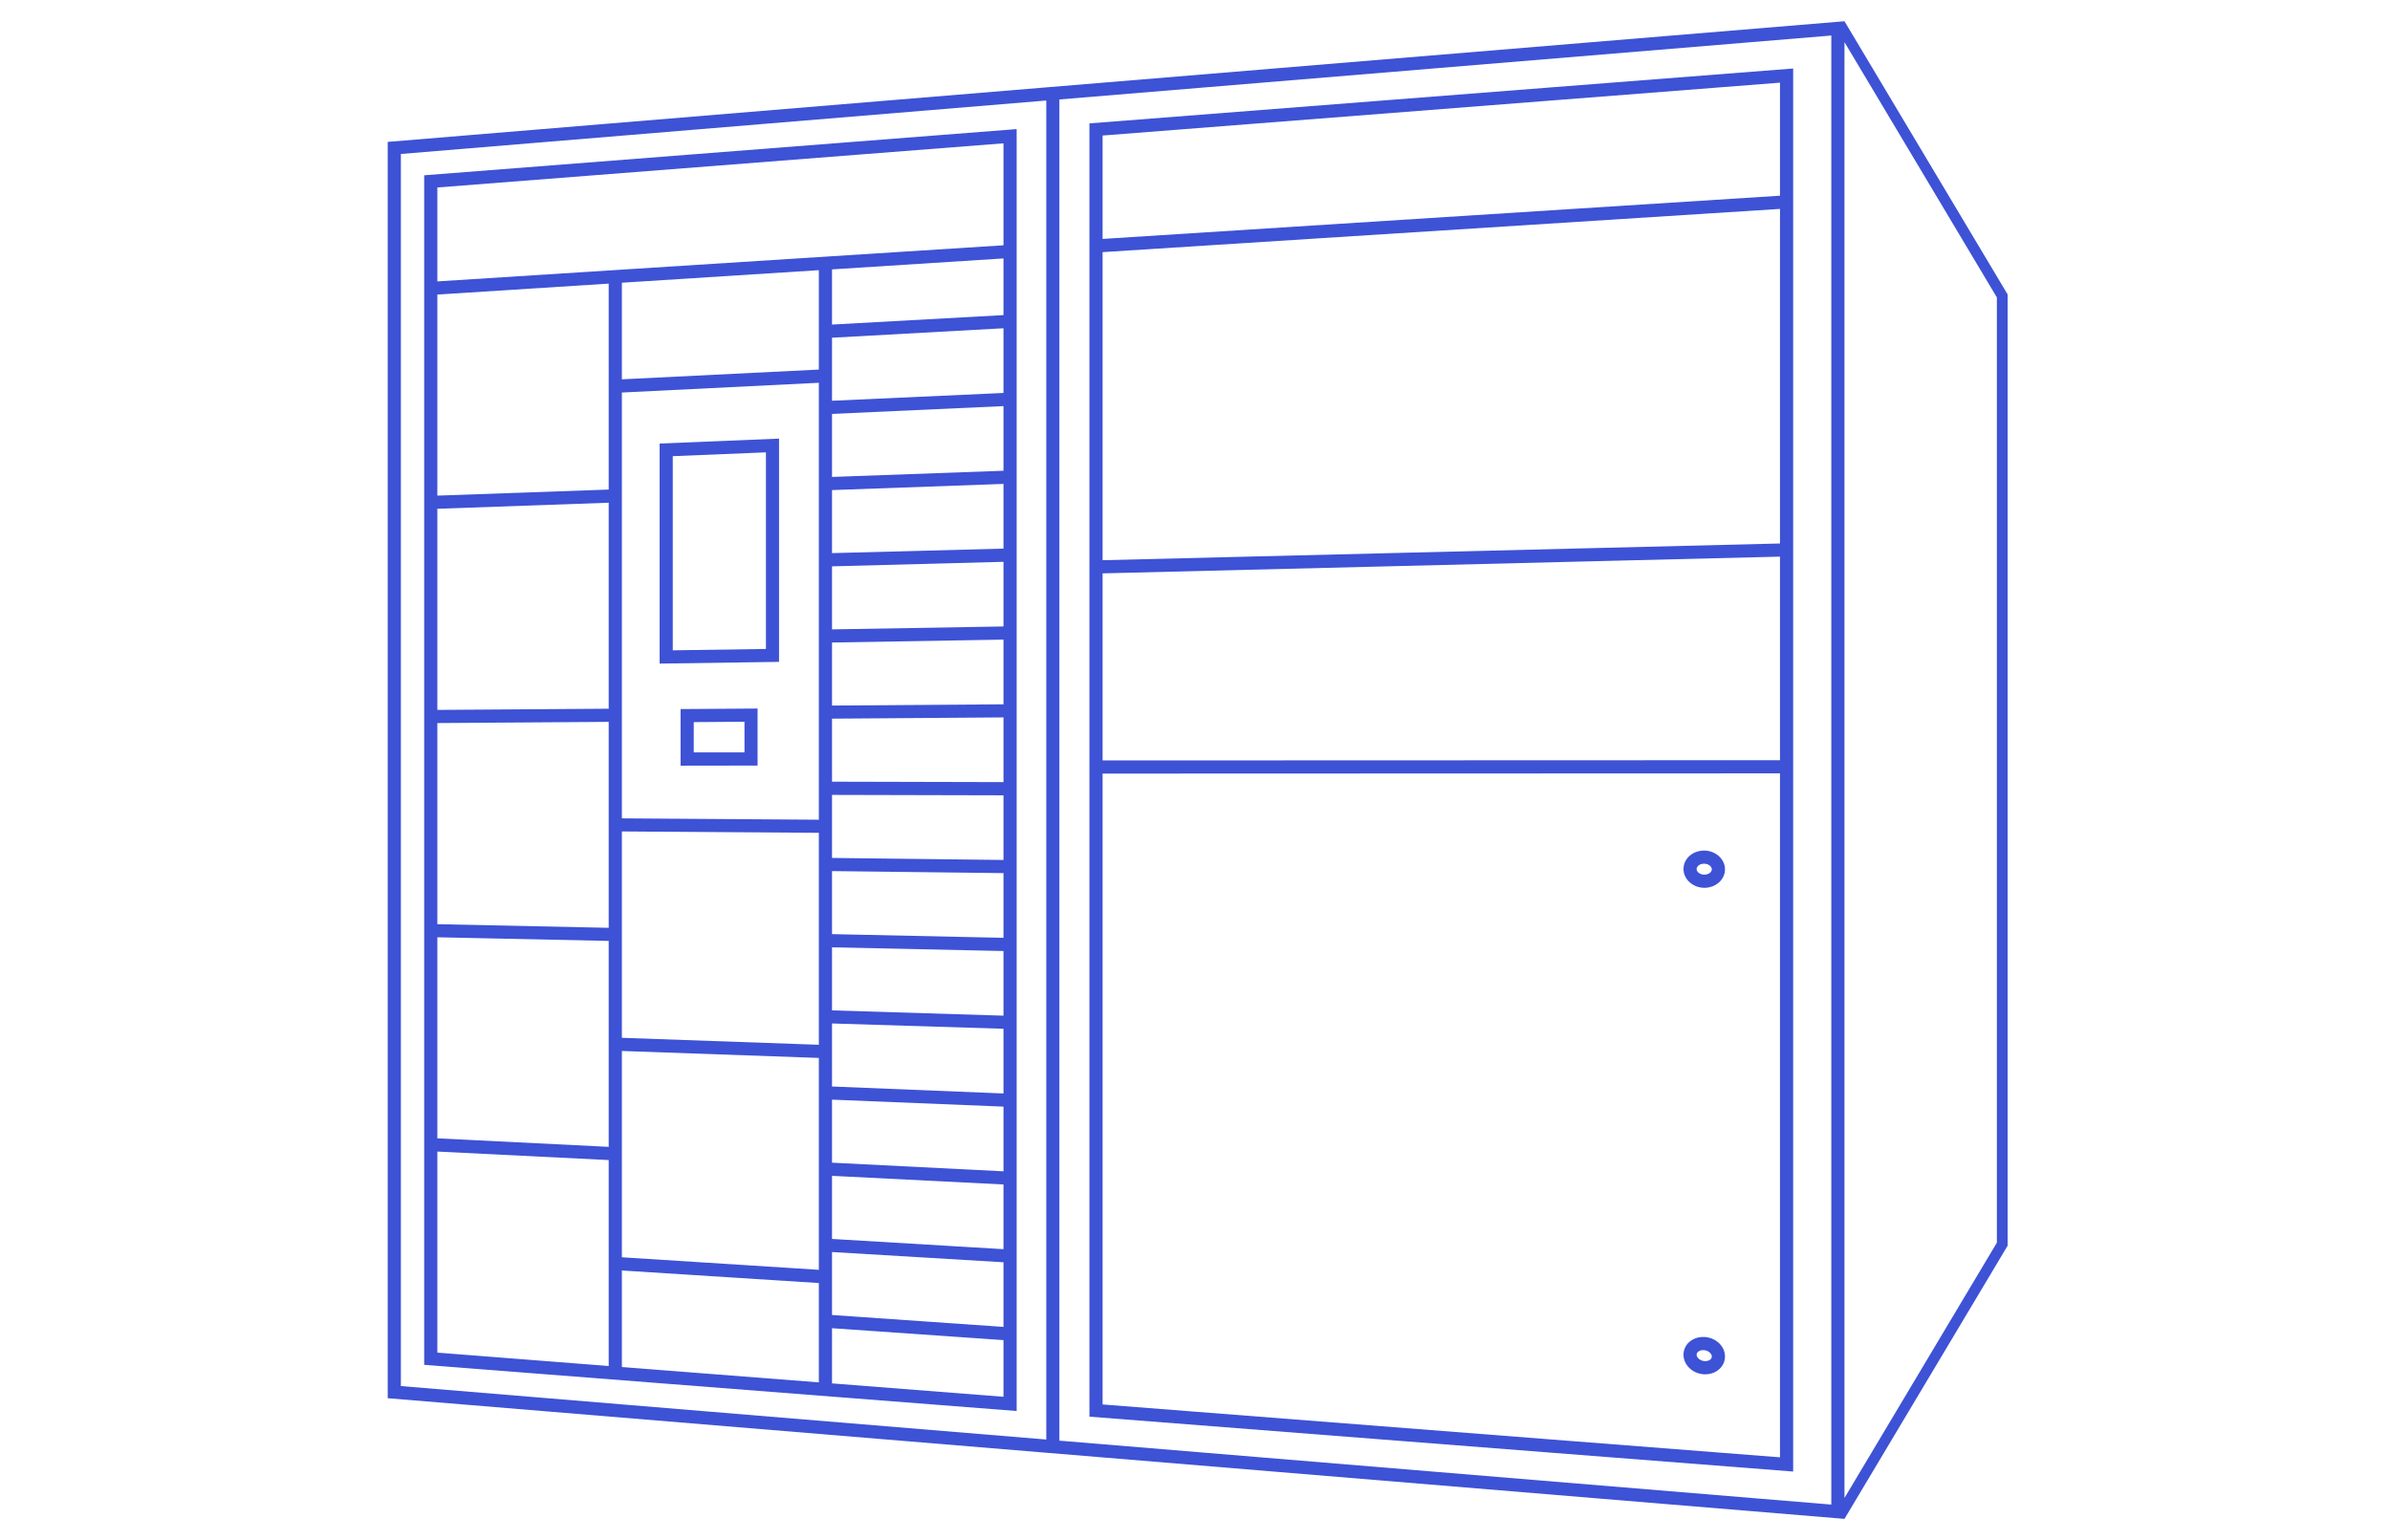 <?xml version="1.0" encoding="UTF-8"?> <svg xmlns="http://www.w3.org/2000/svg" width="450" height="290" viewBox="0 0 450 290" fill="none"> <rect width="450" height="290" fill="white"></rect> <g clip-path="url(#clip0_23_133)"> <path d="M73 26.718V263.282L347.287 286L377.854 234.803L378 55.433L347.287 4L73 26.718Z" fill="white"></path> <path d="M79.868 256.994L191.42 265.691V24.309L79.868 33.006V256.983V256.994ZM82.347 136.151L114.609 135.927V174.706L82.347 174.023V136.151ZM156.656 192.717L188.94 193.715V205.898L156.656 204.586V192.717ZM188.94 117.961L156.656 118.51V106.641L188.94 105.789V117.972V117.961ZM188.94 120.438V132.621L156.656 132.856V120.987L188.94 120.438ZM188.94 135.087V147.27L156.656 147.191V135.322L188.94 135.087ZM188.94 176.589L156.656 175.894V164.025L188.94 164.406V176.589ZM188.94 179.066V191.249L156.656 190.252V178.382L188.94 179.077V179.066ZM188.94 103.301L156.656 104.153V92.284L188.94 91.118V103.301ZM188.94 149.747V161.929L156.656 161.548V149.679L188.94 149.758V149.747ZM156.656 207.063L188.94 208.375V220.558L156.656 218.932V207.063ZM188.94 88.641L156.656 89.807V77.938L188.94 76.47V88.653V88.641ZM154.176 196.73L117.089 195.418V156.561L154.176 156.819V196.718V196.73ZM117.089 197.895L154.176 199.207V239.106L117.089 236.742V197.895ZM156.656 221.409L188.94 223.034V235.217L156.656 233.29V221.421V221.409ZM188.94 73.993L156.656 75.461V63.592L188.94 61.81V73.993ZM154.176 154.353L117.089 154.095V73.914L154.176 72.076V154.364V154.353ZM114.609 133.45L82.347 133.674V95.803L114.609 94.66V133.439V133.45ZM82.347 176.488L114.609 177.172V215.951L82.347 214.348V176.477V176.488ZM117.089 239.23L154.176 241.595V260.3L117.089 257.409V239.23ZM156.656 235.755L188.94 237.683V249.855L156.656 247.613V235.744V235.755ZM188.94 59.333L156.656 61.115V50.725L188.94 48.663V59.333ZM154.176 69.588L117.089 71.426V53.236L154.176 50.871V69.588ZM114.609 92.183L82.347 93.326V55.466L114.609 53.404V92.183ZM82.347 216.837L114.609 218.439V257.218L82.347 254.697V216.837ZM156.656 260.491V250.101L188.94 252.343V263.013L156.656 260.491ZM188.94 26.987V46.186L82.347 52.989V35.303L188.94 26.987ZM337.625 12.899L205.122 23.233V266.756L337.625 277.09V12.899ZM335.145 143.145L207.602 143.19V107.964L335.145 104.814V143.156V143.145ZM335.145 102.337L207.602 105.487V47.475L335.145 39.338V102.337ZM335.145 15.578V36.85L207.602 44.987V25.519L335.145 15.566V15.578ZM207.602 264.47V145.667L335.145 145.622V274.411L207.602 264.459V264.47ZM320.894 160.159C320.894 160.159 320.86 160.159 320.849 160.159C319.749 160.159 318.706 160.573 317.976 161.291C317.325 161.929 316.978 162.759 316.978 163.633C316.978 165.561 318.717 167.141 320.86 167.175C320.883 167.175 320.894 167.175 320.916 167.175C322.005 167.175 323.048 166.76 323.778 166.043C324.429 165.404 324.788 164.574 324.788 163.7C324.788 161.773 323.037 160.181 320.894 160.159ZM322.038 164.283C321.758 164.552 321.331 164.687 320.894 164.698C320.108 164.698 319.446 164.205 319.446 163.633C319.446 163.375 319.592 163.173 319.716 163.05C319.985 162.781 320.389 162.635 320.838 162.635H320.86C321.646 162.635 322.308 163.129 322.308 163.7C322.308 163.969 322.162 164.16 322.038 164.283ZM320.961 251.76C319.839 251.682 318.762 252.051 317.999 252.758C317.337 253.374 316.978 254.203 316.978 255.089C316.978 257.005 318.661 258.631 320.793 258.776C320.894 258.776 320.995 258.776 321.085 258.776C322.106 258.776 323.06 258.418 323.755 257.767C324.417 257.151 324.788 256.322 324.788 255.436C324.788 253.509 323.104 251.895 320.961 251.749V251.76ZM322.072 255.963C321.814 256.198 321.388 256.322 320.961 256.299C320.075 256.243 319.446 255.616 319.446 255.089C319.446 254.887 319.525 254.719 319.693 254.562C319.929 254.349 320.277 254.226 320.669 254.226C320.714 254.226 320.759 254.226 320.793 254.226C321.691 254.282 322.308 254.91 322.308 255.436C322.308 255.638 322.229 255.806 322.061 255.963H322.072ZM146.68 124.63V82.589L124.192 83.519V124.955L146.68 124.63ZM126.672 85.896L144.212 85.178V122.198L126.672 122.455V85.907V85.896ZM128.142 144.176L142.641 144.154V133.417L128.142 133.518V144.176ZM130.622 135.972L140.172 135.905V141.677H130.622V135.972ZM347.287 4L196.986 16.452L73 26.718V263.282L196.986 273.548L345.94 285.888L347.287 286L377.854 234.814L378 234.567V55.433L347.287 4ZM75.48 260.995V28.993L196.997 18.929V271.06L75.48 260.995ZM344.807 283.31L199.466 271.273V18.727L344.807 6.69V283.31ZM375.98 233.996L347.287 282.066V7.934L375.98 56.004V233.996Z" fill="#3D52D5"></path> </g> <defs> <clipPath id="clip0_23_133"> <rect width="305" height="282" fill="white" transform="translate(73 4)"></rect> </clipPath> </defs> </svg> 